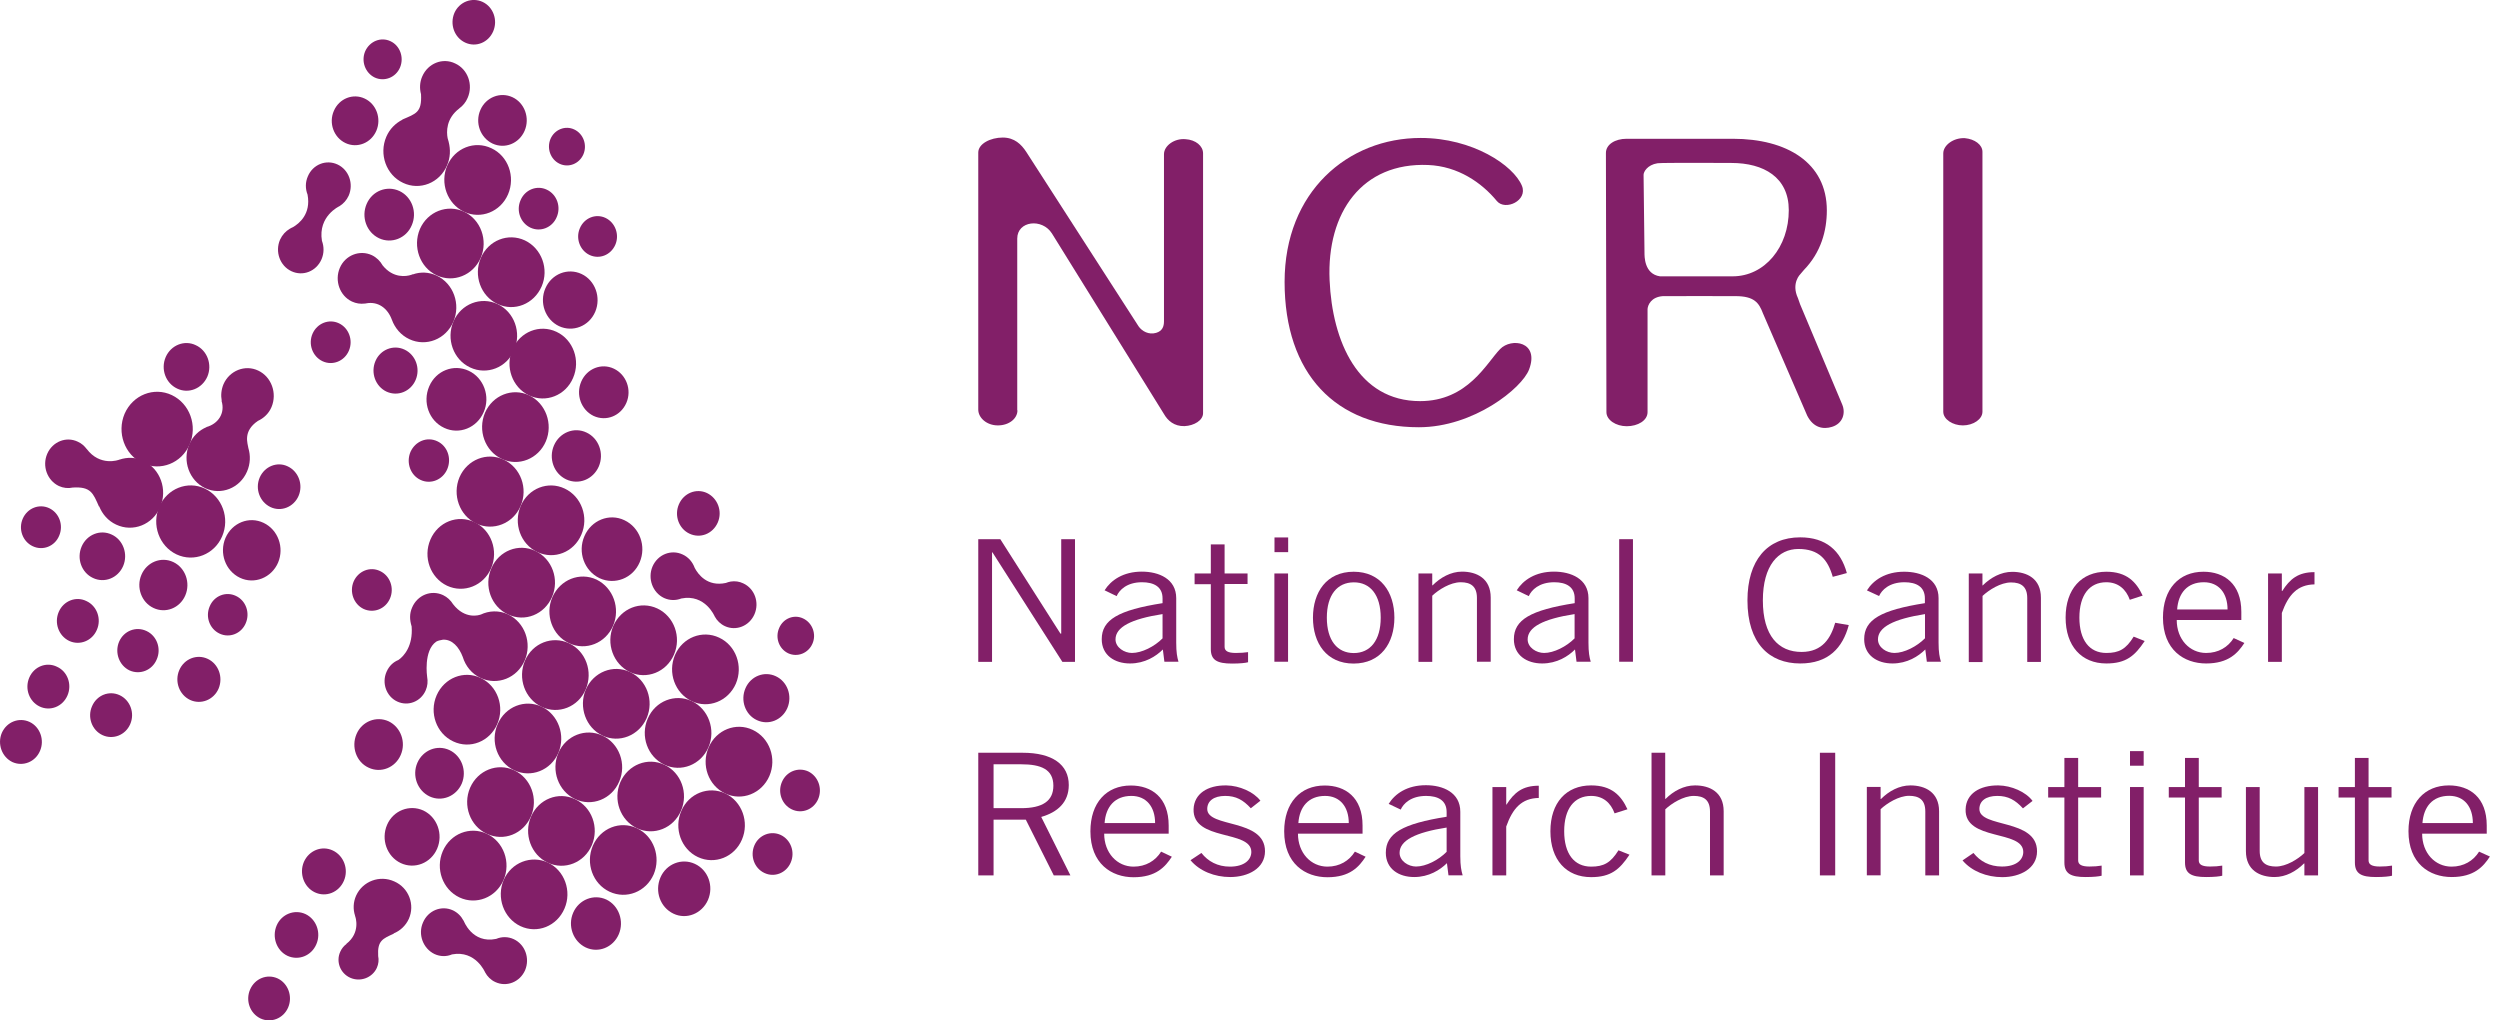 <?xml version="1.0" encoding="utf-8"?>
<!-- Generator: Adobe Illustrator 23.1.1, SVG Export Plug-In . SVG Version: 6.00 Build 0)  -->
<svg version="1.1" id="Layer_1" xmlns="http://www.w3.org/2000/svg" xmlns:xlink="http://www.w3.org/1999/xlink" x="0px" y="0px"
	 viewBox="0 0 245 100" style="enable-background:new 0 0 245 100;" xml:space="preserve">
<style type="text/css">
	.st0{fill:#821F68;}
</style>
<g>
	<g>
		<path class="st0" d="M146.7,19.71c-1.5-1.82-3.82-3.42-6.74-3.54c-6.46-0.27-9.95,4.63-9.66,11.28
			c0.26,6.01,2.79,11.86,8.87,11.86c4.68,0,6.51-3.74,7.84-5.1c1.09-1.13,3.88-0.76,2.84,2c-0.69,1.83-5.43,5.66-10.8,5.66
			c-8.16,0-13.16-5.26-13.16-14.24c0-8.85,6.21-14.11,13.34-14.11c5.09,0,9.09,2.68,9.92,4.69
			C149.74,19.66,147.52,20.68,146.7,19.71"/>
		<path class="st0" d="M192.56,13.54c0.96,0.09,1.72,0.64,1.72,1.34v25.47c0,0.74-0.91,1.34-1.92,1.34c-1,0-1.92-0.6-1.92-1.34
			V15.03C190.44,14.22,191.46,13.48,192.56,13.54"/>
		<path class="st0" d="M169.8,27.08h-7.12c-1.56-0.22-1.52-1.99-1.52-2.34l-0.09-7.61c0-0.29,0.37-0.97,1.36-1.13
			c0.38-0.07,7.25-0.03,7.25-0.03c3.17,0,5.62,1.41,5.62,4.62C175.31,24.2,172.95,27.08,169.8,27.08 M180.54,39.65l-4.13-9.83
			c-0.05-0.18-0.12-0.31-0.21-0.6c-0.69-1.48,0.24-2.36,0.24-2.36l0.34-0.4c1.67-1.72,2.25-3.83,2.25-5.84
			c0-4.69-3.94-7.02-9.2-7.02H159.4c-1.11,0-2.02,0.55-2.02,1.39l0.05,25.4c0,0.77,0.93,1.38,1.99,1.38c1.09,0,2.04-0.56,2.04-1.38
			l0-10.11c0.03-0.39,0.35-1.18,1.51-1.26c0.1-0.01,7.1,0,7.1,0c1.86,0,2.31,0.66,2.7,1.69l4.34,10.03
			c0.61,1.19,1.57,1.36,2.43,1.09C180.6,41.5,180.89,40.49,180.54,39.65"/>
		<path class="st0" d="M99.71,40.21c0,0.81-0.82,1.48-1.92,1.48c-1.1,0-1.92-0.75-1.92-1.55V14.95c0-0.87,1.21-1.47,2.4-1.47
			c1.15,0,1.82,0.67,2.3,1.4l11.01,17.1c0.34,0.49,1.01,0.85,1.72,0.64c0.62-0.18,0.77-0.64,0.77-1.13V15.11
			c0-0.82,1.01-1.57,2.11-1.47c1,0.06,1.72,0.66,1.72,1.39v25.46c0,0.7-0.87,1.23-1.83,1.27c-1,0.02-1.63-0.53-2.01-1.2
			l-10.97-17.68c-0.96-1.52-3.4-1.24-3.4,0.5V40.21z"/>
	</g>
	<g>
		<path class="st0" d="M3.92,73.59c-0.46,1.09-1.68,1.56-2.71,1.09c-1.03-0.5-1.49-1.77-1.03-2.86c0.48-1.08,1.68-1.55,2.72-1.07
			C3.92,71.23,4.39,72.51,3.92,73.59"/>
		<path class="st0" d="M6.61,68.16c-0.47,1.09-1.69,1.57-2.72,1.08c-1.03-0.49-1.49-1.75-1.02-2.84c0.47-1.09,1.69-1.56,2.71-1.06
			C6.62,65.8,7.08,67.08,6.61,68.16"/>
		<path class="st0" d="M39.2,6.62c-0.42,0.98-1.53,1.41-2.47,0.98c-0.94-0.45-1.36-1.6-0.94-2.58c0.44-0.98,1.54-1.43,2.48-0.98
			C39.2,4.47,39.62,5.63,39.2,6.62"/>
		<path class="st0" d="M51.41,12.82c-0.54,1.25-1.94,1.81-3.14,1.25c-1.21-0.58-1.74-2.05-1.19-3.3c0.54-1.24,1.95-1.8,3.15-1.24
			C51.42,10.09,51.95,11.57,51.41,12.82"/>
		<path class="st0" d="M57.17,15.13c-0.4,0.92-1.44,1.34-2.33,0.92c-0.89-0.42-1.28-1.51-0.89-2.44c0.4-0.92,1.45-1.34,2.33-0.92
			C57.17,13.11,57.57,14.2,57.17,15.13"/>
		<path class="st0" d="M36.88,12.82c-0.52,1.2-1.87,1.74-3.02,1.2c-1.15-0.54-1.67-1.96-1.14-3.16c0.52-1.21,1.88-1.74,3.02-1.2
			C36.88,10.19,37.4,11.61,36.88,12.82"/>
		<path class="st0" d="M49.79,19.04c-0.74,1.72-2.67,2.49-4.32,1.71c-1.64-0.78-2.38-2.81-1.64-4.52c0.74-1.72,2.68-2.49,4.33-1.7
			C49.8,15.29,50.53,17.31,49.79,19.04"/>
		<path class="st0" d="M54.55,21.29c-0.43,1.02-1.59,1.48-2.57,1.02c-0.98-0.47-1.42-1.67-0.96-2.7c0.43-1.02,1.59-1.49,2.57-1.02
			C54.57,19.05,55.01,20.26,54.55,21.29"/>
		<path class="st0" d="M60.3,23.99c-0.44,1.01-1.56,1.45-2.52,1c-0.95-0.45-1.39-1.63-0.95-2.63c0.43-1.01,1.56-1.46,2.52-1
			C60.3,21.82,60.73,23,60.3,23.99"/>
		<path class="st0" d="M40.35,22.08c-0.53,1.27-1.98,1.84-3.2,1.27c-1.23-0.58-1.77-2.08-1.22-3.36c0.55-1.29,1.99-1.84,3.22-1.27
			C40.37,19.3,40.91,20.8,40.35,22.08"/>
		<path class="st0" d="M47.11,25.27c-0.75,1.72-2.68,2.48-4.32,1.71c-1.64-0.77-2.37-2.8-1.64-4.53c0.75-1.72,2.68-2.47,4.33-1.7
			C47.12,21.52,47.85,23.55,47.11,25.27"/>
		<path class="st0" d="M53.08,28.07c-0.75,1.73-2.68,2.5-4.32,1.72c-1.65-0.77-2.38-2.8-1.64-4.51c0.74-1.73,2.67-2.49,4.32-1.72
			C53.09,24.35,53.82,26.37,53.08,28.07"/>
		<path class="st0" d="M58.33,30.56c-0.61,1.42-2.2,2.03-3.55,1.4c-1.34-0.64-1.95-2.3-1.33-3.71c0.61-1.41,2.19-2.03,3.54-1.4
			C58.33,27.48,58.93,29.14,58.33,30.56"/>
		<path class="st0" d="M50.39,34.31c-0.73,1.72-2.67,2.48-4.32,1.7c-1.64-0.77-2.37-2.79-1.63-4.51c0.74-1.72,2.68-2.47,4.32-1.7
			C50.4,30.57,51.13,32.58,50.39,34.31"/>
		<path class="st0" d="M56.16,37.04c-0.73,1.72-2.67,2.48-4.31,1.71c-1.65-0.78-2.37-2.81-1.63-4.52c0.74-1.72,2.67-2.49,4.32-1.71
			C56.18,33.29,56.91,35.32,56.16,37.04"/>
		<path class="st0" d="M61.38,39.49c-0.56,1.28-1.98,1.84-3.21,1.27c-1.22-0.59-1.76-2.08-1.21-3.36c0.55-1.28,1.98-1.85,3.2-1.27
			C61.38,36.71,61.94,38.21,61.38,39.49"/>
		<path class="st0" d="M18.58,43.56c-0.79,1.84-2.86,2.65-4.62,1.83c-1.75-0.83-2.53-2.99-1.75-4.84c0.81-1.85,2.87-2.66,4.63-1.83
			C18.6,39.56,19.38,41.72,18.58,43.56"/>
		<path class="st0" d="M29.26,48.6c-0.48,1.1-1.72,1.59-2.76,1.09c-1.05-0.51-1.52-1.78-1.05-2.89c0.48-1.1,1.72-1.6,2.76-1.09
			C29.26,46.21,29.73,47.5,29.26,48.6"/>
		<path class="st0" d="M48.13,55.69c-0.74,1.72-2.68,2.48-4.32,1.71c-1.64-0.78-2.37-2.8-1.63-4.52c0.74-1.73,2.66-2.49,4.32-1.71
			C48.14,51.95,48.87,53.97,48.13,55.69"/>
		<path class="st0" d="M54.1,58.5c-0.74,1.72-2.67,2.5-4.32,1.71c-1.65-0.77-2.38-2.79-1.63-4.51c0.73-1.73,2.67-2.49,4.31-1.71
			C54.12,54.77,54.84,56.79,54.1,58.5"/>
		<path class="st0" d="M60.08,61.33c-0.74,1.71-2.67,2.48-4.32,1.7c-1.64-0.77-2.37-2.79-1.63-4.5c0.76-1.73,2.68-2.5,4.33-1.73
			C60.1,57.6,60.82,59.62,60.08,61.33"/>
		<path class="st0" d="M66.05,64.15c-0.74,1.72-2.67,2.48-4.31,1.72c-1.64-0.79-2.38-2.8-1.64-4.52c0.75-1.73,2.67-2.49,4.32-1.72
			C66.07,60.41,66.8,62.43,66.05,64.15"/>
		<path class="st0" d="M72.11,67.01c-0.75,1.71-2.68,2.48-4.33,1.7c-1.63-0.78-2.37-2.79-1.63-4.52c0.74-1.72,2.68-2.48,4.33-1.7
			C72.13,63.26,72.85,65.29,72.11,67.01"/>
		<path class="st0" d="M77.16,69.39c-0.52,1.19-1.85,1.72-2.99,1.18c-1.13-0.52-1.64-1.93-1.11-3.13c0.51-1.18,1.84-1.7,2.97-1.17
			C77.17,66.8,77.67,68.2,77.16,69.39"/>
		<path class="st0" d="M21.77,52.56c-0.76,1.78-2.77,2.57-4.47,1.77c-1.7-0.81-2.46-2.9-1.69-4.68c0.77-1.77,2.77-2.57,4.46-1.77
			C21.78,48.69,22.54,50.78,21.77,52.56"/>
		<path class="st0" d="M27.25,55.14c-0.64,1.48-2.32,2.16-3.74,1.48c-1.42-0.68-2.05-2.42-1.41-3.91c0.65-1.48,2.31-2.15,3.73-1.47
			C27.25,51.91,27.88,53.66,27.25,55.14"/>
		<path class="st0" d="M57.4,67.56c-0.73,1.73-2.68,2.49-4.32,1.71c-1.65-0.78-2.37-2.81-1.63-4.53c0.74-1.72,2.67-2.47,4.31-1.7
			C57.41,63.81,58.14,65.83,57.4,67.56"/>
		<path class="st0" d="M63.37,70.38c-0.75,1.71-2.68,2.48-4.32,1.71c-1.64-0.77-2.37-2.8-1.64-4.52c0.75-1.72,2.69-2.49,4.33-1.71
			C63.38,66.63,64.12,68.65,63.37,70.38"/>
		<path class="st0" d="M69.43,73.23c-0.74,1.72-2.68,2.49-4.32,1.71c-1.64-0.77-2.38-2.79-1.63-4.52c0.74-1.72,2.67-2.48,4.32-1.71
			C69.43,69.49,70.17,71.51,69.43,73.23"/>
		<path class="st0" d="M75.4,76.05c-0.75,1.72-2.68,2.49-4.33,1.71c-1.64-0.77-2.38-2.79-1.62-4.52c0.74-1.72,2.68-2.49,4.32-1.71
			C75.42,72.31,76.14,74.33,75.4,76.05"/>
		<path class="st0" d="M80.18,78.31c-0.44,1.03-1.6,1.48-2.58,1.01c-0.97-0.46-1.42-1.66-0.97-2.69c0.44-1.03,1.59-1.48,2.58-1.03
			C80.19,76.08,80.62,77.28,80.18,78.31"/>
		<path class="st0" d="M12.07,55.47c-0.51,1.18-1.83,1.71-2.96,1.17c-1.12-0.52-1.62-1.9-1.11-3.08c0.51-1.18,1.83-1.7,2.95-1.17
			C12.07,52.9,12.57,54.3,12.07,55.47"/>
		<path class="st0" d="M18.16,58.35c-0.53,1.24-1.93,1.8-3.12,1.23c-1.18-0.55-1.71-2.02-1.18-3.25c0.53-1.25,1.93-1.81,3.12-1.25
			C18.17,55.64,18.69,57.11,18.16,58.35"/>
		<path class="st0" d="M48.73,70.96c-0.74,1.72-2.67,2.48-4.31,1.7c-1.65-0.77-2.38-2.8-1.63-4.52c0.75-1.71,2.67-2.48,4.31-1.7
			C48.75,67.21,49.48,69.24,48.73,70.96"/>
		<path class="st0" d="M54.72,73.78c-0.74,1.72-2.68,2.48-4.32,1.71c-1.65-0.78-2.38-2.8-1.63-4.52c0.74-1.72,2.67-2.49,4.32-1.71
			C54.72,70.04,55.45,72.06,54.72,73.78"/>
		<path class="st0" d="M60.68,76.6c-0.73,1.72-2.68,2.49-4.32,1.71c-1.64-0.78-2.38-2.8-1.64-4.52c0.74-1.72,2.68-2.47,4.32-1.7
			C60.69,72.86,61.43,74.88,60.68,76.6"/>
		<path class="st0" d="M66.74,79.45c-0.73,1.72-2.67,2.49-4.31,1.72c-1.65-0.78-2.37-2.8-1.64-4.51c0.75-1.72,2.68-2.49,4.32-1.71
			C66.75,75.71,67.49,77.73,66.74,79.45"/>
		<path class="st0" d="M72.71,82.28c-0.73,1.72-2.67,2.49-4.32,1.71c-1.64-0.77-2.37-2.81-1.62-4.52c0.73-1.72,2.66-2.48,4.31-1.71
			C72.72,78.54,73.45,80.56,72.71,82.28"/>
		<path class="st0" d="M77.49,84.53c-0.44,1.03-1.6,1.49-2.58,1.02c-0.99-0.46-1.42-1.67-0.98-2.7c0.44-1.03,1.61-1.48,2.59-1.02
			C77.5,82.3,77.94,83.5,77.49,84.53"/>
		<path class="st0" d="M39.27,73.99c-0.54,1.25-1.95,1.81-3.15,1.24c-1.2-0.55-1.72-2.03-1.18-3.29c0.53-1.25,1.95-1.8,3.15-1.25
			C39.27,71.26,39.82,72.73,39.27,73.99"/>
		<path class="st0" d="M45.25,76.8c-0.55,1.25-1.96,1.81-3.15,1.25c-1.2-0.57-1.74-2.04-1.2-3.29c0.55-1.26,1.95-1.81,3.15-1.25
			C45.25,74.08,45.78,75.55,45.25,76.8"/>
		<path class="st0" d="M52.03,80.01c-0.75,1.73-2.67,2.48-4.32,1.7c-1.65-0.76-2.38-2.79-1.64-4.51c0.75-1.72,2.68-2.48,4.32-1.71
			C52.04,76.26,52.78,78.29,52.03,80.01"/>
		<path class="st0" d="M58,82.83c-0.74,1.72-2.68,2.49-4.32,1.71c-1.64-0.77-2.38-2.8-1.64-4.51c0.74-1.72,2.67-2.49,4.31-1.71
			C58,79.08,58.74,81.1,58,82.83"/>
		<path class="st0" d="M64.06,85.69c-0.75,1.71-2.67,2.47-4.32,1.7c-1.65-0.77-2.38-2.79-1.64-4.51c0.74-1.72,2.67-2.49,4.32-1.71
			C64.07,81.94,64.79,83.97,64.06,85.69"/>
		<path class="st0" d="M69.38,88.2c-0.59,1.34-2.1,1.95-3.38,1.34c-1.29-0.61-1.86-2.18-1.28-3.54c0.57-1.34,2.09-1.94,3.38-1.34
			C69.4,85.26,69.97,86.84,69.38,88.2"/>
		<path class="st0" d="M15.36,64.62c-0.45,1.08-1.65,1.54-2.67,1.08c-1.02-0.49-1.47-1.75-1.02-2.81c0.46-1.07,1.66-1.54,2.69-1.05
			C15.37,62.31,15.83,63.56,15.36,64.62"/>
		<path class="st0" d="M21.42,67.49c-0.48,1.1-1.73,1.6-2.8,1.1c-1.06-0.51-1.53-1.81-1.05-2.92c0.48-1.11,1.73-1.6,2.79-1.1
			C21.42,65.07,21.89,66.37,21.42,67.49"/>
		<path class="st0" d="M42.84,83.17c-0.61,1.42-2.21,2.05-3.57,1.41c-1.35-0.64-1.95-2.31-1.34-3.74c0.6-1.41,2.2-2.03,3.56-1.41
			C42.85,80.08,43.45,81.75,42.84,83.17"/>
		<path class="st0" d="M49.35,86.24c-0.75,1.72-2.68,2.48-4.32,1.71c-1.65-0.78-2.38-2.8-1.64-4.53c0.74-1.72,2.67-2.48,4.32-1.71
			C49.36,82.49,50.09,84.51,49.35,86.24"/>
		<path class="st0" d="M55.32,89.04c-0.74,1.73-2.67,2.5-4.32,1.72c-1.64-0.78-2.37-2.8-1.64-4.52c0.74-1.71,2.68-2.47,4.33-1.71
			C55.33,85.3,56.06,87.33,55.32,89.04"/>
		<path class="st0" d="M60.64,91.56c-0.56,1.3-2.01,1.87-3.24,1.29c-1.23-0.59-1.79-2.11-1.23-3.4c0.56-1.29,2.02-1.87,3.26-1.29
			C60.65,88.75,61.19,90.27,60.64,91.56"/>
		<path class="st0" d="M40.73,37.24c-0.49,1.14-1.76,1.64-2.85,1.14c-1.1-0.52-1.57-1.86-1.09-2.99c0.48-1.14,1.77-1.64,2.85-1.13
			C40.73,34.77,41.22,36.1,40.73,37.24"/>
		<path class="st0" d="M47.4,40.39c-0.66,1.54-2.4,2.24-3.87,1.54c-1.49-0.69-2.14-2.51-1.47-4.06c0.66-1.55,2.4-2.23,3.88-1.53
			C47.41,37.03,48.08,38.86,47.4,40.39"/>
		<path class="st0" d="M53.49,43.26c-0.74,1.72-2.68,2.49-4.32,1.71c-1.65-0.77-2.37-2.8-1.64-4.52c0.75-1.72,2.68-2.48,4.32-1.71
			C53.49,39.53,54.22,41.54,53.49,43.26"/>
		<path class="st0" d="M58.68,45.72c-0.56,1.27-1.97,1.83-3.19,1.26c-1.22-0.57-1.75-2.06-1.2-3.33c0.55-1.27,1.98-1.84,3.19-1.26
			C58.68,42.95,59.23,44.44,58.68,45.72"/>
		<path class="st0" d="M70.34,51.21c-0.49,1.11-1.71,1.59-2.77,1.09c-1.05-0.49-1.51-1.78-1.04-2.87c0.47-1.11,1.71-1.61,2.76-1.11
			C70.34,48.83,70.82,50.11,70.34,51.21"/>
		<path class="st0" d="M20.32,36.91c-0.52,1.18-1.84,1.71-2.96,1.17c-1.13-0.53-1.63-1.91-1.12-3.09c0.51-1.17,1.84-1.7,2.95-1.16
			C20.32,34.35,20.82,35.74,20.32,36.91"/>
		<path class="st0" d="M5.79,52.52C5.36,53.54,4.2,54,3.21,53.53c-0.99-0.46-1.43-1.67-0.98-2.7c0.45-1.03,1.6-1.49,2.59-1.03
			C5.81,50.27,6.25,51.48,5.79,52.52"/>
		<path class="st0" d="M12.54,70.77c-0.42,0.98-1.53,1.41-2.46,0.97c-0.94-0.44-1.35-1.59-0.93-2.58c0.42-0.98,1.52-1.41,2.45-0.97
			C12.54,68.64,12.96,69.79,12.54,70.77"/>
		<path class="st0" d="M33.7,86.32c-0.49,1.14-1.76,1.64-2.84,1.13c-1.08-0.51-1.56-1.85-1.08-2.98c0.49-1.12,1.75-1.64,2.84-1.12
			C33.7,83.86,34.19,85.2,33.7,86.32"/>
		<path class="st0" d="M31,92.54c-0.48,1.13-1.75,1.63-2.83,1.13c-1.07-0.51-1.54-1.84-1.06-2.97c0.48-1.12,1.75-1.62,2.83-1.12
			C31.01,90.09,31.49,91.42,31,92.54"/>
		<path class="st0" d="M28.24,98.73c-0.46,1.08-1.68,1.56-2.71,1.08c-1.04-0.5-1.49-1.76-1.02-2.84c0.47-1.08,1.67-1.56,2.71-1.08
			C28.24,96.38,28.7,97.65,28.24,98.73"/>
		<path class="st0" d="M43.83,45.98c-0.45,1.05-1.63,1.52-2.62,1.05c-0.99-0.46-1.43-1.69-0.98-2.75c0.47-1.04,1.62-1.51,2.62-1.04
			C43.85,43.7,44.28,44.92,43.83,45.98"/>
		<path class="st0" d="M51.02,49.59c-0.74,1.73-2.69,2.49-4.34,1.72c-1.65-0.78-2.38-2.81-1.65-4.54c0.75-1.73,2.69-2.5,4.34-1.72
			C51.03,45.83,51.77,47.86,51.02,49.59"/>
		<path class="st0" d="M56.97,52.4c-0.73,1.72-2.66,2.48-4.31,1.7c-1.64-0.77-2.37-2.79-1.63-4.52c0.74-1.72,2.67-2.48,4.31-1.7
			C56.99,48.66,57.72,50.69,56.97,52.4"/>
		<path class="st0" d="M62.69,55.1c-0.67,1.57-2.43,2.26-3.94,1.56c-1.49-0.72-2.16-2.55-1.48-4.11c0.67-1.57,2.44-2.28,3.92-1.57
			C62.7,51.69,63.36,53.53,62.69,55.1"/>
		<path class="st0" d="M79.62,63.08c-0.41,0.94-1.47,1.36-2.38,0.94c-0.9-0.43-1.3-1.53-0.88-2.48c0.4-0.94,1.46-1.36,2.35-0.93
			C79.62,61.04,80.03,62.15,79.62,63.08"/>
		<path class="st0" d="M33.08,16.12c-1.11-0.52-2.42-0.01-2.91,1.16c-0.26,0.59-0.25,1.23-0.03,1.79c0.36,1.91-0.84,2.85-1.43,3.19
			c-0.1,0.04-0.2,0.1-0.31,0.16v0c-0.41,0.24-0.74,0.6-0.96,1.08c-0.5,1.17-0.01,2.55,1.12,3.08c1.13,0.53,2.44,0.01,2.95-1.17
			c0.26-0.6,0.25-1.24,0.04-1.81c-0.4-2.43,1.71-3.39,1.71-3.39l0,0c0.38-0.23,0.71-0.59,0.91-1.03
			C34.68,18.01,34.19,16.64,33.08,16.12"/>
		<path class="st0" d="M50.35,92.04c-0.56-0.26-1.18-0.26-1.72-0.03c-2.38,0.5-3.2-1.8-3.2-1.8l-0.01,0.01
			c-0.22-0.43-0.57-0.78-1.02-1c-1.13-0.53-2.45,0-2.95,1.19c-0.51,1.16,0.01,2.54,1.12,3.08c0.58,0.27,1.19,0.27,1.73,0.04
			c2.32-0.43,3.24,1.76,3.24,1.76h0c0.22,0.41,0.56,0.75,1,0.95c1.11,0.52,2.41,0,2.92-1.16C51.95,93.91,51.46,92.56,50.35,92.04"/>
		<path class="st0" d="M72.84,57.17c-0.39-0.19-0.81-0.24-1.22-0.18c-0.17,0.03-0.34,0.08-0.49,0.14c-1.82,0.39-2.73-0.86-3.05-1.48
			c-0.21-0.57-0.61-1.05-1.18-1.31c-1.13-0.53-2.45,0-2.96,1.19c-0.49,1.17,0.02,2.55,1.13,3.07c0.56,0.26,1.17,0.26,1.7,0.05
			c2.35-0.46,3.27,1.76,3.27,1.76c0.22,0.41,0.57,0.75,1,0.95c1.1,0.51,2.4-0.01,2.9-1.17C74.44,59.03,73.95,57.68,72.84,57.17"/>
		<path class="st0" d="M44.61,6.22c-1.23-0.6-2.68-0.01-3.23,1.27c-0.25,0.57-0.27,1.18-0.12,1.74h0c0.1,1.82-0.52,1.91-1.84,2.49
			c0,0,0.01,0,0.02,0.01c-0.67,0.34-1.25,0.9-1.58,1.67c-0.74,1.72-0.01,3.75,1.64,4.52c1.63,0.78,3.58,0.02,4.31-1.71
			c0.33-0.76,0.35-1.56,0.16-2.3v-0.01c-0.03-0.11-0.06-0.24-0.1-0.35c-0.12-0.62-0.17-1.93,1.15-2.93l-0.01,0
			c0.35-0.25,0.64-0.6,0.82-1.03C46.39,8.31,45.85,6.79,44.61,6.22"/>
		<path class="st0" d="M43.98,13.92h-0.01C43.98,13.93,43.98,13.93,43.98,13.92"/>
		<path class="st0" d="M25.31,36.32c-1.29-0.62-2.83,0-3.41,1.34c-0.22,0.53-0.27,1.09-0.17,1.62l-0.02,0
			c0.39,1.25-0.37,2.27-1.48,2.57l0.01,0.01c-0.72,0.3-1.34,0.88-1.69,1.68c-0.7,1.63,0,3.56,1.56,4.3c1.56,0.73,3.4,0,4.1-1.63
			c0.33-0.76,0.35-1.57,0.13-2.3c-0.05-0.43-0.58-1.63,0.93-2.66c0.57-0.26,1.07-0.72,1.34-1.36C27.18,38.53,26.6,36.93,25.31,36.32
			"/>
		<path class="st0" d="M42.79,27.01c-0.77-0.36-1.6-0.38-2.33-0.12c0-0.01,0-0.02,0-0.02c-0.02,0.01-0.06,0.02-0.12,0.05
			c-0.02,0.01-0.04,0.01-0.06,0.02c-0.46,0.15-1.74,0.36-2.78-0.93c-0.24-0.43-0.6-0.78-1.05-1c-1.2-0.56-2.62,0-3.15,1.25
			c-0.53,1.25,0,2.73,1.19,3.29c0.41,0.19,0.83,0.25,1.24,0.2v0c0.03,0,0.07,0,0.11-0.01c0.01,0,0.02-0.01,0.04-0.01
			c1.16-0.22,2.11,0.46,2.53,1.62c0.3,0.81,0.89,1.51,1.71,1.89c1.64,0.77,3.57,0.01,4.31-1.71C45.17,29.81,44.44,27.78,42.79,27.01
			"/>
		<path class="st0" d="M49.79,60.21c-0.9-0.42-1.88-0.37-2.7,0.03v-0.01c-0.11,0.05-1.51,0.51-2.69-1.02h0
			c-0.23-0.37-0.56-0.69-0.98-0.89c-1.16-0.54-2.51-0.01-3.03,1.21c-0.27,0.61-0.25,1.2-0.05,1.86c0.15,1.91-0.76,2.93-1.3,3.29
			c-0.47,0.19-0.9,0.56-1.16,1.16c-0.49,1.11-0.01,2.42,1.05,2.91c1.07,0.5,2.32,0,2.79-1.1c0.19-0.43,0.22-0.88,0.14-1.32l0,0
			c0,0-0.38-2.57,0.89-3.45c0.19-0.11,0.4-0.14,0.65-0.19c0.91-0.06,1.59,0.73,1.95,1.69c0.27,0.88,0.87,1.65,1.75,2.06
			c1.65,0.77,3.58,0.01,4.32-1.71C52.16,63.02,51.44,61,49.79,60.21"/>
		<path class="st0" d="M47.08,60.22L47.08,60.22C47.1,60.22,47.1,60.22,47.08,60.22"/>
		<path class="st0" d="M24.08,61.08c-0.43,1.02-1.59,1.48-2.57,1.01c-0.97-0.46-1.41-1.65-0.95-2.69c0.43-1.01,1.58-1.47,2.56-1
			C24.09,58.85,24.53,60.05,24.08,61.08"/>
		<path class="st0" d="M9.49,61.73c-0.46,1.08-1.68,1.56-2.71,1.08c-1.04-0.5-1.49-1.77-1.02-2.85c0.46-1.07,1.68-1.56,2.7-1.06
			C9.5,59.37,9.97,60.65,9.49,61.73"/>
		<path class="st0" d="M12.76,70.97c-0.47,1.08-1.69,1.55-2.72,1.07c-1.03-0.48-1.5-1.75-1.02-2.83c0.46-1.08,1.67-1.57,2.71-1.08
			C12.77,68.62,13.23,69.89,12.76,70.97"/>
		<path class="st0" d="M38.22,58.65c-0.44,1.03-1.59,1.48-2.58,1.03c-0.98-0.46-1.42-1.68-0.98-2.7c0.45-1.02,1.6-1.49,2.58-1.02
			C38.23,56.42,38.66,57.63,38.22,58.65"/>
		<path class="st0" d="M34.19,34.37c-0.44,1.03-1.6,1.49-2.58,1.03c-0.98-0.46-1.43-1.67-0.98-2.7c0.45-1.02,1.6-1.48,2.58-1.02
			C34.19,32.14,34.63,33.35,34.19,34.37"/>
		<path class="st0" d="M48.33,3.08c-0.47,1.09-1.69,1.59-2.75,1.09c-1.06-0.5-1.52-1.79-1.05-2.9c0.48-1.09,1.72-1.57,2.77-1.08
			C48.34,0.68,48.81,1.97,48.33,3.08"/>
		<path class="st0" d="M14.05,45.16c-0.76-0.36-1.58-0.37-2.33-0.12c0,0,0.01-0.01,0.01-0.01C11.61,45.1,9.79,45.72,8.5,44
			L8.5,44.01c-0.22-0.3-0.51-0.56-0.87-0.72c-1.14-0.55-2.48-0.01-3,1.18c-0.52,1.2-0.01,2.61,1.14,3.16
			c0.44,0.2,0.91,0.25,1.36,0.15c1.78-0.11,1.99,0.55,2.57,1.86c0,0,0.01-0.01,0.02-0.02c0.31,0.77,0.87,1.42,1.66,1.79
			c1.65,0.78,3.58,0.01,4.32-1.71C16.44,47.97,15.71,45.94,14.05,45.16"/>
		<path class="st0" d="M34.9,87.77c-0.29,0.65-0.31,1.35-0.1,1.98c0,0-0.01,0-0.01,0c0.06,0.11,0.57,1.65-0.85,2.75l0.01,0.01
			c-0.25,0.19-0.46,0.44-0.6,0.75c-0.45,0.97-0.01,2.12,0.97,2.56c0.99,0.44,2.16,0.01,2.61-0.97c0.17-0.38,0.21-0.79,0.13-1.16
			c-0.09-1.51,0.45-1.7,1.53-2.19c0,0-0.01-0.01-0.02-0.02c0.64-0.26,1.18-0.75,1.49-1.42c0.63-1.4,0-3.06-1.42-3.68
			C37.21,85.73,35.54,86.36,34.9,87.77"/>
	</g>
	<g>
		<polygon class="st0" points="95.87,64.86 95.87,52.84 98.03,52.84 103.92,62.09 104,62.09 104,52.84 105.35,52.84 105.35,64.86 
			104.11,64.86 97.26,54.13 97.22,54.13 97.22,64.86 		"/>
		<path class="st0" d="M109.43,58.42c0.26-0.59,0.99-1.36,2.49-1.36c1.16,0,2.01,0.44,2.01,1.58v0.47
			c-4.33,0.68-5.96,1.63-5.96,3.53c0,1.58,1.27,2.38,2.77,2.38c1.46,0,2.55-0.7,3.22-1.37l0.15,1.2h1.38
			c-0.13-0.45-0.22-0.92-0.22-1.87v-4.36c0-1.9-1.72-2.6-3.37-2.6c-1.83,0-3.03,0.84-3.65,1.83L109.43,58.42z M113.93,62.56
			c-0.79,0.8-2.03,1.43-3,1.43c-0.74,0-1.61-0.53-1.61-1.33c0-1.2,1.52-2,4.61-2.48V62.56z"/>
		<path class="st0" d="M118.66,56.2v-2.85h1.35v2.85h2.25v1.03h-2.25v6.16c0,0.4,0.32,0.6,1.1,0.6c0.45,0,0.85-0.03,1.2-0.08v0.99
			c-0.24,0.07-0.79,0.13-1.57,0.13c-1.46,0-2.08-0.34-2.08-1.42v-6.36h-1.59V56.2H118.66z"/>
		<path class="st0" d="M126.24,54.11h-1.34v-1.44h1.34V54.11z M124.89,56.2h1.34v8.65h-1.34V56.2z"/>
		<path class="st0" d="M136.65,60.53c0-2.49-1.34-4.5-3.99-4.5c-2.66,0-3.99,2.01-3.99,4.5c0,2.5,1.33,4.5,3.99,4.5
			C135.32,65.02,136.65,63.02,136.65,60.53 M135.31,60.53c0,2.23-1.03,3.47-2.64,3.47c-1.61,0-2.64-1.23-2.64-3.47
			c0-2.23,1.03-3.46,2.64-3.46C134.28,57.06,135.31,58.3,135.31,60.53"/>
		<path class="st0" d="M140.36,56.2v1.16h0.04c0.76-0.76,1.78-1.34,2.88-1.34c1.44,0,2.81,0.67,2.81,2.54v6.29h-1.35V58.6
			c0-1.15-0.62-1.54-1.59-1.54c-1.01,0-2.17,0.73-2.79,1.32v6.48h-1.35V56.2H140.36z"/>
		<path class="st0" d="M149.82,58.42c0.26-0.59,1-1.36,2.5-1.36c1.15,0,2,0.44,2,1.58v0.47c-4.33,0.68-5.96,1.63-5.96,3.53
			c0,1.58,1.27,2.38,2.77,2.38c1.46,0,2.55-0.7,3.22-1.37l0.15,1.2h1.39c-0.13-0.45-0.22-0.92-0.22-1.87v-4.36
			c0-1.9-1.73-2.6-3.38-2.6c-1.83,0-3.03,0.84-3.65,1.83L149.82,58.42z M154.31,62.56c-0.79,0.8-2.03,1.43-2.99,1.43
			c-0.75,0-1.61-0.53-1.61-1.33c0-1.2,1.51-2,4.6-2.48V62.56z"/>
		<rect x="158.68" y="52.84" class="st0" width="1.35" height="12.01"/>
	</g>
	<g>
		<path class="st0" d="M181.18,61.26c-0.6,2.23-1.99,3.76-4.76,3.76c-3.03,0-5.17-1.97-5.17-6.18c0-3.91,1.92-6.18,5.17-6.18
			c2.51,0,3.97,1.3,4.57,3.5l-1.38,0.37c-0.49-1.7-1.35-2.73-3.37-2.73c-1.95,0-3.48,1.6-3.48,5.04c0,3.48,1.54,5.05,3.79,5.05
			c2.08,0,2.88-1.4,3.3-2.86L181.18,61.26z"/>
		<path class="st0" d="M184.15,58.41c0.26-0.58,0.99-1.35,2.49-1.35c1.16,0,2,0.44,2,1.59v0.46c-4.32,0.68-5.95,1.62-5.95,3.53
			c0,1.58,1.27,2.38,2.77,2.38c1.46,0,2.54-0.7,3.22-1.37l0.15,1.2h1.38c-0.13-0.45-0.23-0.91-0.23-1.86v-4.37
			c0-1.9-1.72-2.59-3.37-2.59c-1.83,0-3.03,0.83-3.65,1.83L184.15,58.41z M188.64,62.56c-0.78,0.79-2.02,1.43-2.99,1.43
			c-0.75,0-1.61-0.53-1.61-1.33c0-1.2,1.52-1.99,4.61-2.48V62.56z"/>
		<path class="st0" d="M194.28,56.2v1.17h0.03c0.77-0.76,1.78-1.33,2.89-1.33c1.44,0,2.81,0.66,2.81,2.53v6.3h-1.34v-6.26
			c0-1.14-0.62-1.53-1.59-1.53c-1.02,0-2.17,0.74-2.79,1.32v6.48h-1.35V56.2H194.28z"/>
		<path class="st0" d="M208.72,58.78c-0.37-1.04-1.14-1.72-2.3-1.72c-1.67,0-2.64,1.27-2.64,3.47c0,2.2,0.98,3.46,2.64,3.46
			c1.24,0,1.93-0.37,2.68-1.6l1.08,0.43c-0.97,1.46-1.83,2.2-3.76,2.2c-2.43,0-3.99-1.7-3.99-4.5c0-2.79,1.56-4.49,3.99-4.49
			c2,0,2.94,1,3.56,2.34L208.72,58.78z"/>
		<path class="st0" d="M218.9,62.53c-0.56,0.9-1.5,1.46-2.7,1.46c-1.61,0-2.88-1.33-2.88-3.23h6.33v-0.8c0-2.76-1.69-3.93-3.71-3.93
			c-2.4,0-3.97,1.7-3.97,4.49c0,3.16,2.06,4.5,4.23,4.5c2.21,0,3.11-1.03,3.75-2.01L218.9,62.53z M213.36,59.73
			c0.11-1.6,0.99-2.67,2.62-2.67c1.46,0,2.32,1.07,2.32,2.67H213.36z"/>
		<path class="st0" d="M222.27,56.2h1.35v1.72h0.04c0.75-1.18,1.56-1.85,3.16-1.85v1.2c-1.68,0.03-2.56,1.02-3.2,2.8v4.79h-1.35
			V56.2z"/>
	</g>
	<g>
		<path class="st0" d="M97.37,85.79v-5.46h3.16l2.74,5.46h1.63l-2.86-5.73c1.59-0.46,2.7-1.42,2.7-3.13c0-2-1.6-3.16-4.52-3.16
			h-4.35v12.02H97.37z M97.37,74.9h2.7c1.93,0,3.16,0.48,3.16,2.1c0,1.51-1.08,2.2-3.15,2.2h-2.71V74.9z"/>
		<path class="st0" d="M113.79,83.46c-0.56,0.9-1.5,1.47-2.7,1.47c-1.61,0-2.88-1.34-2.88-3.23h6.32v-0.8
			c0-2.76-1.68-3.92-3.71-3.92c-2.39,0-3.96,1.69-3.96,4.49c0,3.16,2.06,4.5,4.23,4.5c2.21,0,3.11-1.03,3.75-2.01L113.79,83.46z
			 M108.25,80.66c0.11-1.59,0.99-2.66,2.63-2.66c1.46,0,2.32,1.07,2.32,2.66H108.25z"/>
		<path class="st0" d="M117.74,83.59c0.64,0.82,1.58,1.34,2.79,1.34c1.46,0,2.1-0.7,2.1-1.44c0-2.19-5.77-1.02-5.66-4.2
			c0.06-1.49,1.35-2.35,3.22-2.32c1.27,0.02,2.67,0.63,3.33,1.5l-0.94,0.74c-0.75-0.82-1.46-1.21-2.51-1.21
			c-1.14,0-1.76,0.51-1.76,1.28c0,1.87,5.66,0.91,5.66,4.14c0,1.68-1.65,2.53-3.41,2.53c-1.52,0-3-0.58-3.89-1.65L117.74,83.59z"/>
		<path class="st0" d="M132.78,83.46c-0.56,0.9-1.5,1.47-2.69,1.47c-1.62,0-2.89-1.34-2.89-3.23h6.33v-0.8
			c0-2.76-1.69-3.92-3.71-3.92c-2.39,0-3.97,1.69-3.97,4.49c0,3.16,2.06,4.5,4.24,4.5c2.21,0,3.1-1.03,3.74-2.01L132.78,83.46z
			 M127.24,80.66c0.11-1.59,0.99-2.66,2.62-2.66c1.46,0,2.32,1.07,2.32,2.66H127.24z"/>
		<path class="st0" d="M137.27,79.34c0.26-0.58,0.99-1.34,2.49-1.34c1.16,0,2.01,0.43,2.01,1.58v0.46
			c-4.33,0.69-5.96,1.63-5.96,3.53c0,1.58,1.27,2.38,2.78,2.38c1.45,0,2.54-0.7,3.21-1.36l0.15,1.19h1.39
			c-0.13-0.45-0.23-0.92-0.23-1.87v-4.36c0-1.9-1.72-2.6-3.37-2.6c-1.84,0-3.03,0.83-3.65,1.83L137.27,79.34z M141.77,83.48
			c-0.79,0.8-2.02,1.44-3,1.44c-0.75,0-1.61-0.54-1.61-1.34c0-1.2,1.52-2,4.61-2.48V83.48z"/>
		<path class="st0" d="M146.26,77.13h1.35v1.72h0.03c0.75-1.18,1.56-1.85,3.16-1.85v1.2c-1.68,0.03-2.56,1.02-3.19,2.8v4.79h-1.35
			V77.13z"/>
		<path class="st0" d="M158.23,79.71c-0.38-1.05-1.14-1.71-2.3-1.71c-1.66,0-2.64,1.26-2.64,3.46c0,2.2,0.97,3.47,2.64,3.47
			c1.23,0,1.92-0.37,2.68-1.6l1.08,0.43c-0.97,1.46-1.84,2.2-3.76,2.2c-2.43,0-3.99-1.69-3.99-4.5c0-2.79,1.55-4.49,3.99-4.49
			c2.01,0,2.94,0.99,3.56,2.34L158.23,79.71z"/>
		<path class="st0" d="M163.19,73.77v4.52h0.04c0.76-0.76,1.78-1.32,2.88-1.32c1.45,0,2.81,0.66,2.81,2.53v6.29h-1.34v-6.26
			c0-1.15-0.62-1.53-1.59-1.53c-1.01,0-2.17,0.73-2.79,1.31v6.48h-1.35V73.77H163.19z"/>
	</g>
	<g>
		<rect x="178.35" y="73.77" class="st0" width="1.5" height="12.02"/>
		<path class="st0" d="M184.3,77.13v1.17h0.04c0.77-0.77,1.78-1.33,2.88-1.33c1.44,0,2.81,0.67,2.81,2.53v6.29h-1.35v-6.27
			c0-1.15-0.62-1.53-1.59-1.53c-1.01,0-2.17,0.73-2.79,1.31v6.48h-1.35v-8.66H184.3z"/>
		<path class="st0" d="M193.4,83.59c0.64,0.81,1.57,1.33,2.79,1.33c1.46,0,2.09-0.7,2.09-1.43c0-2.2-5.77-1.03-5.65-4.19
			c0.05-1.5,1.35-2.35,3.22-2.33c1.27,0.02,2.68,0.63,3.34,1.52l-0.94,0.73c-0.75-0.82-1.46-1.22-2.51-1.22
			c-1.14,0-1.76,0.51-1.76,1.28c0,1.88,5.65,0.92,5.65,4.15c0,1.68-1.65,2.53-3.41,2.53c-1.52,0-3-0.58-3.89-1.64L193.4,83.59z"/>
		<path class="st0" d="M202.31,77.13v-2.85h1.35v2.85h2.25v1.03h-2.25v6.16c0,0.4,0.32,0.6,1.1,0.6c0.45,0,0.84-0.03,1.2-0.09v0.99
			c-0.25,0.07-0.79,0.13-1.57,0.13c-1.46,0-2.08-0.33-2.08-1.43v-6.36h-1.59v-1.03H202.31z"/>
		<path class="st0" d="M210.08,75.04h-1.34v-1.43h1.34V75.04z M208.74,77.13h1.34v8.66h-1.34V77.13z"/>
		<path class="st0" d="M214.13,77.13v-2.85h1.35v2.85h2.24v1.03h-2.24v6.16c0,0.4,0.31,0.6,1.1,0.6c0.45,0,0.85-0.03,1.2-0.09v0.99
			c-0.24,0.07-0.79,0.13-1.57,0.13c-1.46,0-2.08-0.33-2.08-1.43v-6.36h-1.59v-1.03H214.13z"/>
		<path class="st0" d="M225.83,85.79v-1.17h-0.04c-0.77,0.77-1.78,1.33-2.88,1.33c-1.44,0-2.81-0.66-2.81-2.53v-6.29h1.35v6.26
			c0,1.15,0.62,1.53,1.59,1.53c1.02,0,2.17-0.73,2.79-1.32v-6.47h1.34v8.66H225.83z"/>
		<path class="st0" d="M230.78,77.13v-2.85h1.34v2.85h2.25v1.03h-2.25v6.16c0,0.4,0.32,0.6,1.1,0.6c0.45,0,0.84-0.03,1.2-0.09v0.99
			c-0.24,0.07-0.79,0.13-1.57,0.13c-1.46,0-2.07-0.33-2.07-1.43v-6.36h-1.6v-1.03H230.78z"/>
		<path class="st0" d="M242.95,83.46c-0.56,0.9-1.5,1.47-2.7,1.47c-1.61,0-2.88-1.33-2.88-3.23h6.33v-0.8
			c0-2.76-1.68-3.93-3.71-3.93c-2.39,0-3.96,1.7-3.96,4.49c0,3.16,2.05,4.49,4.23,4.49c2.21,0,3.11-1.03,3.75-2.01L242.95,83.46z
			 M237.4,80.66c0.12-1.6,0.99-2.67,2.62-2.67c1.47,0,2.32,1.07,2.32,2.67H237.4z"/>
	</g>
</g>
</svg>
